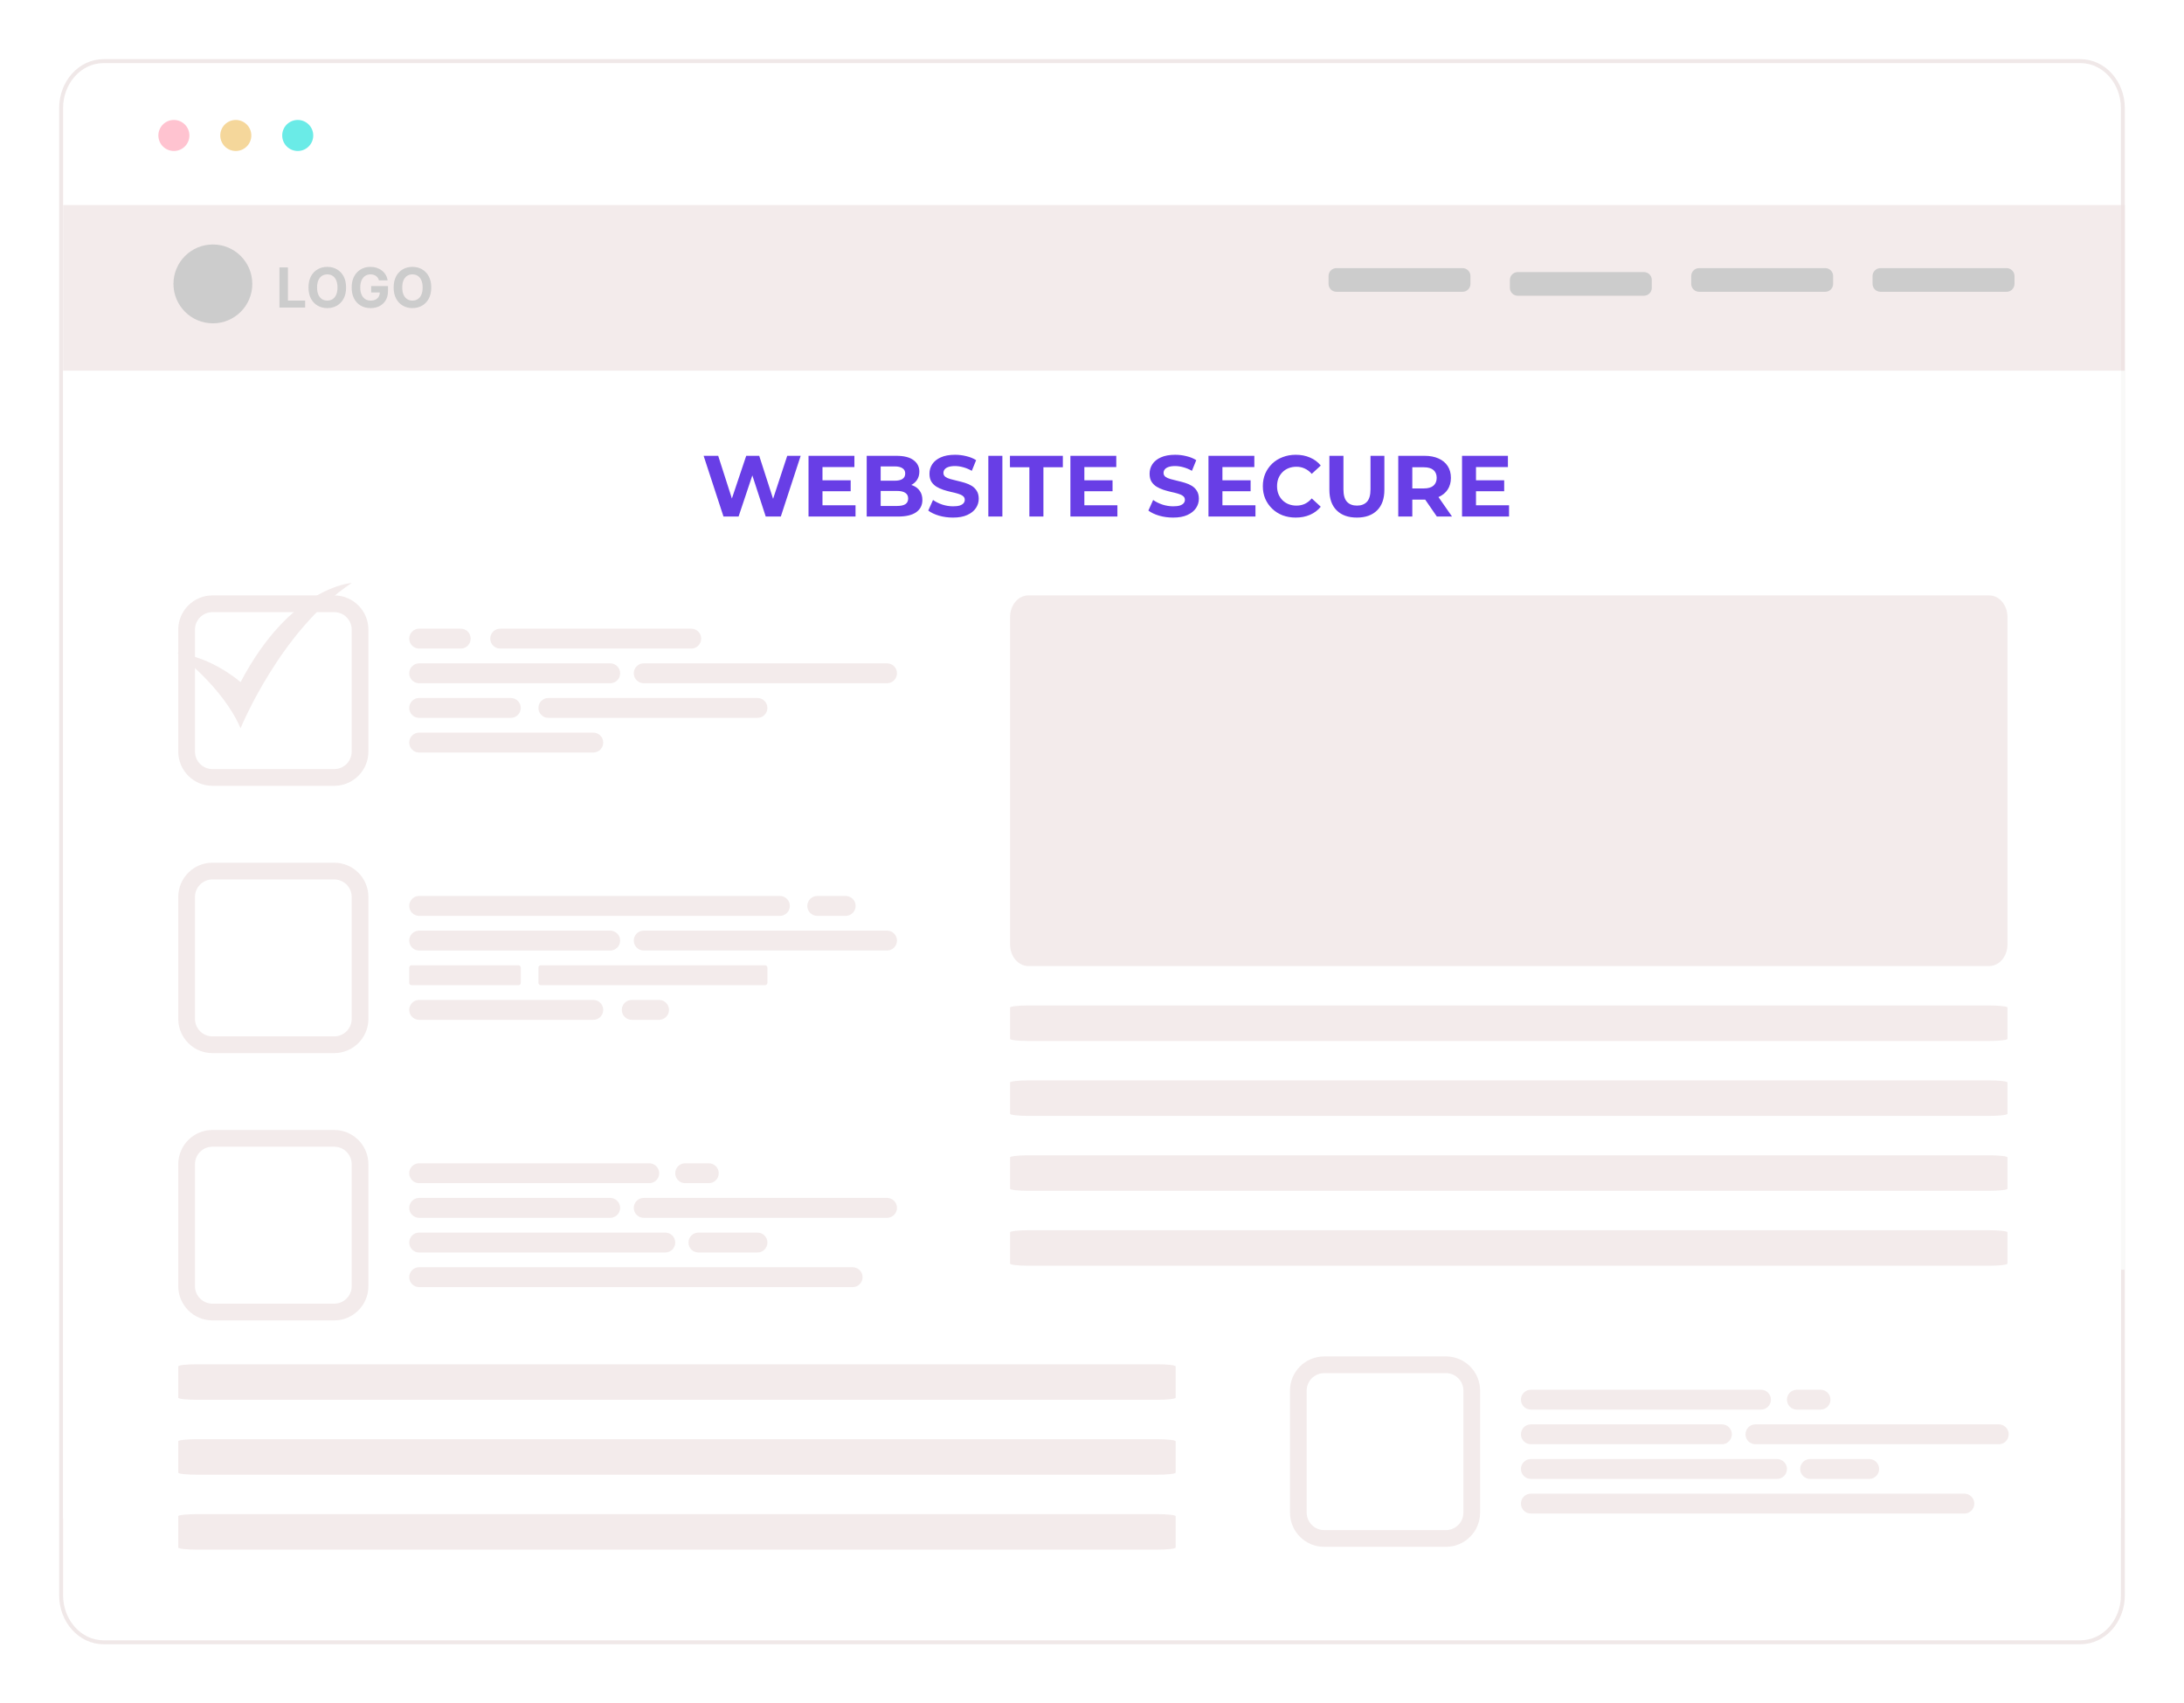 <svg width="554" height="432" viewBox="0 0 554 432" fill="none" xmlns="http://www.w3.org/2000/svg">
<g filter="url(#filter0_d_4269_294034)">
<path d="M538 400.562C538 406.876 533.396 412 527.721 412H26.287C20.604 412 16 406.876 16 400.562V23.429C16 17.116 20.604 12 26.287 12H527.713C533.388 12 537.992 17.116 537.992 23.429V400.562H538Z" fill="white"/>
<path d="M538.5 400.562V400.062H538.492V23.429C538.492 16.89 533.713 11.5 527.713 11.5H26.287C20.28 11.5 15.5 16.89 15.5 23.429V400.562C15.5 407.101 20.279 412.5 26.287 412.5H527.721C533.721 412.5 538.5 407.101 538.5 400.562Z" stroke="#F0E8E8"/>
</g>
<path d="M48.044 34.357C48.044 36.533 46.284 38.292 44.108 38.292C41.932 38.292 40.172 36.533 40.172 34.357C40.172 32.181 41.932 30.422 44.108 30.422C46.284 30.422 48.044 32.181 48.044 34.357Z" fill="#FFC3D0"/>
<path d="M63.747 34.357C63.747 36.533 61.987 38.292 59.811 38.292C57.635 38.292 55.875 36.533 55.875 34.357C55.875 32.181 57.635 30.422 59.811 30.422C61.987 30.422 63.747 32.181 63.747 34.357Z" fill="#F5D79B"/>
<path d="M79.458 34.357C79.458 36.533 77.698 38.292 75.522 38.292C73.346 38.292 71.586 36.533 71.586 34.357C71.586 32.181 73.346 30.422 75.522 30.422C77.698 30.422 79.458 32.181 79.458 34.357Z" fill="#6AEBE7"/>
<path d="M539 94H17V322H539V94Z" fill="#F9F9F8"/>
<path d="M531.269 52H16V385H372.908H424.936H538V197.36V111.019V85.346V52H531.269Z" fill="white"/>
<path d="M183.522 131L178.484 115.6H182.18L186.558 129.24H184.71L189.286 115.6H192.586L196.986 129.24H195.204L199.692 115.6H203.102L198.064 131H194.236L190.342 119.032H191.354L187.35 131H183.522ZM208.37 121.804H215.784V124.576H208.37V121.804ZM208.634 128.14H217.016V131H205.092V115.6H216.73V118.46H208.634V128.14ZM219.851 131V115.6H227.375C229.311 115.6 230.763 115.967 231.731 116.7C232.714 117.433 233.205 118.401 233.205 119.604C233.205 120.411 233.007 121.115 232.611 121.716C232.215 122.303 231.673 122.757 230.983 123.08C230.294 123.403 229.502 123.564 228.607 123.564L229.025 122.662C229.993 122.662 230.851 122.823 231.599 123.146C232.347 123.454 232.927 123.916 233.337 124.532C233.763 125.148 233.975 125.903 233.975 126.798C233.975 128.118 233.455 129.152 232.413 129.9C231.372 130.633 229.839 131 227.815 131H219.851ZM223.393 128.316H227.551C228.475 128.316 229.172 128.169 229.641 127.876C230.125 127.568 230.367 127.084 230.367 126.424C230.367 125.779 230.125 125.302 229.641 124.994C229.172 124.671 228.475 124.51 227.551 124.51H223.129V121.914H226.935C227.801 121.914 228.461 121.767 228.915 121.474C229.385 121.166 229.619 120.704 229.619 120.088C229.619 119.487 229.385 119.039 228.915 118.746C228.461 118.438 227.801 118.284 226.935 118.284H223.393V128.316ZM241.734 131.264C240.502 131.264 239.321 131.103 238.192 130.78C237.062 130.443 236.153 130.01 235.464 129.482L236.674 126.798C237.334 127.267 238.111 127.656 239.006 127.964C239.915 128.257 240.832 128.404 241.756 128.404C242.46 128.404 243.024 128.338 243.45 128.206C243.89 128.059 244.212 127.861 244.418 127.612C244.623 127.363 244.726 127.077 244.726 126.754C244.726 126.343 244.564 126.021 244.242 125.786C243.919 125.537 243.494 125.339 242.966 125.192C242.438 125.031 241.851 124.884 241.206 124.752C240.575 124.605 239.937 124.429 239.292 124.224C238.661 124.019 238.082 123.755 237.554 123.432C237.026 123.109 236.593 122.684 236.256 122.156C235.933 121.628 235.772 120.953 235.772 120.132C235.772 119.252 236.006 118.453 236.476 117.734C236.96 117.001 237.678 116.421 238.632 115.996C239.6 115.556 240.81 115.336 242.262 115.336C243.23 115.336 244.183 115.453 245.122 115.688C246.06 115.908 246.889 116.245 247.608 116.7L246.508 119.406C245.789 118.995 245.07 118.695 244.352 118.504C243.633 118.299 242.929 118.196 242.24 118.196C241.55 118.196 240.986 118.277 240.546 118.438C240.106 118.599 239.79 118.812 239.6 119.076C239.409 119.325 239.314 119.619 239.314 119.956C239.314 120.352 239.475 120.675 239.798 120.924C240.12 121.159 240.546 121.349 241.074 121.496C241.602 121.643 242.181 121.789 242.812 121.936C243.457 122.083 244.095 122.251 244.726 122.442C245.371 122.633 245.958 122.889 246.486 123.212C247.014 123.535 247.439 123.96 247.762 124.488C248.099 125.016 248.268 125.683 248.268 126.49C248.268 127.355 248.026 128.147 247.542 128.866C247.058 129.585 246.332 130.164 245.364 130.604C244.41 131.044 243.2 131.264 241.734 131.264ZM250.703 131V115.6H254.267V131H250.703ZM261.112 131V118.504H256.184V115.6H269.604V118.504H264.676V131H261.112ZM274.799 121.804H282.213V124.576H274.799V121.804ZM275.063 128.14H283.445V131H271.521V115.6H283.159V118.46H275.063V128.14ZM297.572 131.264C296.34 131.264 295.159 131.103 294.03 130.78C292.9 130.443 291.991 130.01 291.302 129.482L292.512 126.798C293.172 127.267 293.949 127.656 294.844 127.964C295.753 128.257 296.67 128.404 297.594 128.404C298.298 128.404 298.862 128.338 299.288 128.206C299.728 128.059 300.05 127.861 300.256 127.612C300.461 127.363 300.564 127.077 300.564 126.754C300.564 126.343 300.402 126.021 300.08 125.786C299.757 125.537 299.332 125.339 298.804 125.192C298.276 125.031 297.689 124.884 297.044 124.752C296.413 124.605 295.775 124.429 295.13 124.224C294.499 124.019 293.92 123.755 293.392 123.432C292.864 123.109 292.431 122.684 292.094 122.156C291.771 121.628 291.61 120.953 291.61 120.132C291.61 119.252 291.844 118.453 292.314 117.734C292.798 117.001 293.516 116.421 294.47 115.996C295.438 115.556 296.648 115.336 298.1 115.336C299.068 115.336 300.021 115.453 300.96 115.688C301.898 115.908 302.727 116.245 303.446 116.7L302.346 119.406C301.627 118.995 300.908 118.695 300.19 118.504C299.471 118.299 298.767 118.196 298.078 118.196C297.388 118.196 296.824 118.277 296.384 118.438C295.944 118.599 295.628 118.812 295.438 119.076C295.247 119.325 295.152 119.619 295.152 119.956C295.152 120.352 295.313 120.675 295.636 120.924C295.958 121.159 296.384 121.349 296.912 121.496C297.44 121.643 298.019 121.789 298.65 121.936C299.295 122.083 299.933 122.251 300.564 122.442C301.209 122.633 301.796 122.889 302.324 123.212C302.852 123.535 303.277 123.96 303.6 124.488C303.937 125.016 304.106 125.683 304.106 126.49C304.106 127.355 303.864 128.147 303.38 128.866C302.896 129.585 302.17 130.164 301.202 130.604C300.248 131.044 299.038 131.264 297.572 131.264ZM309.819 121.804H317.233V124.576H309.819V121.804ZM310.083 128.14H318.465V131H306.541V115.6H318.179V118.46H310.083V128.14ZM328.671 131.264C327.483 131.264 326.375 131.073 325.349 130.692C324.337 130.296 323.457 129.739 322.709 129.02C321.961 128.301 321.374 127.458 320.949 126.49C320.538 125.522 320.333 124.459 320.333 123.3C320.333 122.141 320.538 121.078 320.949 120.11C321.374 119.142 321.961 118.299 322.709 117.58C323.471 116.861 324.359 116.311 325.371 115.93C326.383 115.534 327.49 115.336 328.693 115.336C330.027 115.336 331.23 115.571 332.301 116.04C333.386 116.495 334.295 117.169 335.029 118.064L332.741 120.176C332.213 119.575 331.626 119.127 330.981 118.834C330.335 118.526 329.631 118.372 328.869 118.372C328.15 118.372 327.49 118.489 326.889 118.724C326.287 118.959 325.767 119.296 325.327 119.736C324.887 120.176 324.542 120.697 324.293 121.298C324.058 121.899 323.941 122.567 323.941 123.3C323.941 124.033 324.058 124.701 324.293 125.302C324.542 125.903 324.887 126.424 325.327 126.864C325.767 127.304 326.287 127.641 326.889 127.876C327.49 128.111 328.15 128.228 328.869 128.228C329.631 128.228 330.335 128.081 330.981 127.788C331.626 127.48 332.213 127.018 332.741 126.402L335.029 128.514C334.295 129.409 333.386 130.091 332.301 130.56C331.23 131.029 330.02 131.264 328.671 131.264ZM344.191 131.264C342.006 131.264 340.297 130.655 339.065 129.438C337.833 128.221 337.217 126.483 337.217 124.224V115.6H340.781V124.092C340.781 125.559 341.082 126.615 341.683 127.26C342.285 127.905 343.128 128.228 344.213 128.228C345.299 128.228 346.142 127.905 346.743 127.26C347.345 126.615 347.645 125.559 347.645 124.092V115.6H351.165V124.224C351.165 126.483 350.549 128.221 349.317 129.438C348.085 130.655 346.377 131.264 344.191 131.264ZM354.687 131V115.6H361.353C362.732 115.6 363.92 115.827 364.917 116.282C365.915 116.722 366.685 117.36 367.227 118.196C367.77 119.032 368.041 120.029 368.041 121.188C368.041 122.332 367.77 123.322 367.227 124.158C366.685 124.979 365.915 125.61 364.917 126.05C363.92 126.49 362.732 126.71 361.353 126.71H356.667L358.251 125.148V131H354.687ZM364.477 131L360.627 125.412H364.433L368.327 131H364.477ZM358.251 125.544L356.667 123.872H361.155C362.255 123.872 363.077 123.637 363.619 123.168C364.162 122.684 364.433 122.024 364.433 121.188C364.433 120.337 364.162 119.677 363.619 119.208C363.077 118.739 362.255 118.504 361.155 118.504H356.667L358.251 116.81V125.544ZM374.143 121.804H381.557V124.576H374.143V121.804ZM374.407 128.14H382.789V131H370.865V115.6H382.503V118.46H374.407V128.14Z" fill="#683EE6"/>
<path opacity="0.7" d="M539 52H16V94H539V52Z" fill="#EEE3E3"/>
<path d="M64 72C64 77.524 59.526 82 54 82C48.474 82 44 77.52 44 72C44 66.48 48.474 62 54 62C59.526 62 64 66.476 64 72Z" fill="#CCCCCC"/>
<path d="M70.885 78V67.818H73.038V76.225H77.403V78H70.885ZM87.788 72.909C87.788 74.019 87.578 74.964 87.157 75.743C86.739 76.522 86.169 77.117 85.447 77.528C84.728 77.935 83.919 78.139 83.021 78.139C82.116 78.139 81.304 77.934 80.585 77.523C79.865 77.112 79.297 76.517 78.879 75.738C78.462 74.959 78.253 74.016 78.253 72.909C78.253 71.799 78.462 70.854 78.879 70.075C79.297 69.296 79.865 68.703 80.585 68.296C81.304 67.885 82.116 67.679 83.021 67.679C83.919 67.679 84.728 67.885 85.447 68.296C86.169 68.703 86.739 69.296 87.157 70.075C87.578 70.854 87.788 71.799 87.788 72.909ZM85.606 72.909C85.606 72.19 85.498 71.583 85.283 71.09C85.07 70.596 84.771 70.221 84.383 69.966C83.995 69.711 83.541 69.583 83.021 69.583C82.5 69.583 82.046 69.711 81.658 69.966C81.271 70.221 80.969 70.596 80.754 71.09C80.541 71.583 80.435 72.19 80.435 72.909C80.435 73.628 80.541 74.235 80.754 74.729C80.969 75.222 81.271 75.597 81.658 75.852C82.046 76.108 82.5 76.235 83.021 76.235C83.541 76.235 83.995 76.108 84.383 75.852C84.771 75.597 85.07 75.222 85.283 74.729C85.498 74.235 85.606 73.628 85.606 72.909ZM96.134 71.109C96.065 70.867 95.967 70.654 95.841 70.468C95.715 70.279 95.561 70.12 95.379 69.991C95.2 69.858 94.994 69.757 94.762 69.688C94.534 69.618 94.28 69.583 94.002 69.583C93.481 69.583 93.024 69.712 92.629 69.971C92.238 70.229 91.933 70.606 91.715 71.099C91.496 71.59 91.386 72.19 91.386 72.899C91.386 73.608 91.494 74.212 91.71 74.709C91.925 75.206 92.23 75.585 92.624 75.847C93.019 76.106 93.485 76.235 94.022 76.235C94.509 76.235 94.925 76.149 95.269 75.977C95.617 75.801 95.882 75.554 96.065 75.236C96.25 74.918 96.343 74.541 96.343 74.107L96.781 74.172H94.156V72.551H98.416V73.834C98.416 74.729 98.228 75.498 97.85 76.141C97.472 76.78 96.951 77.274 96.288 77.622C95.626 77.967 94.867 78.139 94.011 78.139C93.057 78.139 92.219 77.929 91.496 77.508C90.773 77.084 90.21 76.482 89.806 75.703C89.404 74.921 89.204 73.993 89.204 72.919C89.204 72.094 89.323 71.358 89.562 70.712C89.804 70.062 90.142 69.512 90.576 69.061C91.01 68.61 91.516 68.267 92.093 68.032C92.669 67.797 93.294 67.679 93.967 67.679C94.543 67.679 95.08 67.763 95.578 67.933C96.075 68.098 96.516 68.334 96.9 68.638C97.288 68.943 97.604 69.306 97.85 69.727C98.095 70.145 98.252 70.606 98.322 71.109H96.134ZM109.39 72.909C109.39 74.019 109.179 74.964 108.759 75.743C108.341 76.522 107.771 77.117 107.048 77.528C106.329 77.935 105.52 78.139 104.622 78.139C103.717 78.139 102.905 77.934 102.186 77.523C101.467 77.112 100.898 76.517 100.481 75.738C100.063 74.959 99.854 74.016 99.854 72.909C99.854 71.799 100.063 70.854 100.481 70.075C100.898 69.296 101.467 68.703 102.186 68.296C102.905 67.885 103.717 67.679 104.622 67.679C105.52 67.679 106.329 67.885 107.048 68.296C107.771 68.703 108.341 69.296 108.759 70.075C109.179 70.854 109.39 71.799 109.39 72.909ZM107.207 72.909C107.207 72.19 107.1 71.583 106.884 71.09C106.672 70.596 106.372 70.221 105.984 69.966C105.597 69.711 105.143 69.583 104.622 69.583C104.102 69.583 103.648 69.711 103.26 69.966C102.872 70.221 102.571 70.596 102.355 71.09C102.143 71.583 102.037 72.19 102.037 72.909C102.037 73.628 102.143 74.235 102.355 74.729C102.571 75.222 102.872 75.597 103.26 75.852C103.648 76.108 104.102 76.235 104.622 76.235C105.143 76.235 105.597 76.108 105.984 75.852C106.372 75.597 106.672 75.222 106.884 74.729C107.1 74.235 107.207 73.628 107.207 72.909Z" fill="#CCCCCC"/>
<path d="M371 68H339C337.895 68 337 68.895 337 70V72C337 73.105 337.895 74 339 74H371C372.105 74 373 73.105 373 72V70C373 68.895 372.105 68 371 68Z" fill="#CCCCCC"/>
<path d="M417 69H385C383.895 69 383 69.895 383 71V73C383 74.105 383.895 75 385 75H417C418.105 75 419 74.105 419 73V71C419 69.895 418.105 69 417 69Z" fill="#CCCCCC"/>
<path d="M463 68H431C429.895 68 429 68.895 429 70V72C429 73.105 429.895 74 431 74H463C464.105 74 465 73.105 465 72V70C465 68.895 464.105 68 463 68Z" fill="#CCCCCC"/>
<path d="M509 68H477C475.895 68 475 68.895 475 70V72C475 73.105 475.895 74 477 74H509C510.105 74 511 73.105 511 72V70C511 68.895 510.105 68 509 68Z" fill="#CCCCCC"/>
<path d="M84.784 199.293H53.883C49.105 199.293 45.219 195.401 45.219 190.617V159.676C45.219 154.892 49.105 151 53.883 151H84.784C89.562 151 93.449 154.892 93.449 159.676V190.617C93.449 195.401 89.562 199.293 84.784 199.293ZM53.883 155.245C51.446 155.245 49.458 157.236 49.458 159.676V190.617C49.458 193.057 51.446 195.048 53.883 195.048H84.784C87.228 195.048 89.21 193.057 89.21 190.617V159.676C89.21 157.229 87.221 155.245 84.784 155.245H53.883Z" fill="#F3EBEB"/>
<path d="M116.876 164.485H106.325C104.933 164.485 103.805 163.355 103.805 161.961C103.805 160.568 104.933 159.438 106.325 159.438H116.876C118.267 159.438 119.396 160.568 119.396 161.961C119.396 163.355 118.267 164.485 116.876 164.485Z" fill="#F3EBEB"/>
<path d="M154.786 173.278H106.325C104.933 173.278 103.805 172.148 103.805 170.754C103.805 169.361 104.933 168.23 106.325 168.23H154.786C156.178 168.23 157.307 169.361 157.307 170.754C157.307 172.148 156.178 173.278 154.786 173.278Z" fill="#F3EBEB"/>
<path d="M175.341 164.485H126.88C125.488 164.485 124.359 163.355 124.359 161.961C124.359 160.568 125.488 159.438 126.88 159.438H175.341C176.733 159.438 177.862 160.568 177.862 161.961C177.862 163.355 176.733 164.485 175.341 164.485Z" fill="#F3EBEB"/>
<path d="M225.011 173.274H163.286C161.894 173.274 160.766 172.144 160.766 170.75C160.766 169.357 161.894 168.227 163.286 168.227H225.011C226.402 168.227 227.531 169.357 227.531 170.75C227.531 172.144 226.402 173.274 225.011 173.274Z" fill="#F3EBEB"/>
<path d="M129.575 182.063H106.325C104.933 182.063 103.805 180.933 103.805 179.539C103.805 178.146 104.933 177.016 106.325 177.016H129.575C130.966 177.016 132.095 178.146 132.095 179.539C132.095 180.933 130.966 182.063 129.575 182.063Z" fill="#F3EBEB"/>
<path d="M192.139 182.063H139.099C137.707 182.063 136.578 180.933 136.578 179.539C136.578 178.146 137.707 177.016 139.099 177.016H192.139C193.531 177.016 194.66 178.146 194.66 179.539C194.66 180.933 193.531 182.063 192.139 182.063Z" fill="#F3EBEB"/>
<path d="M150.496 190.852H106.325C104.933 190.852 103.805 189.722 103.805 188.329C103.805 186.935 104.933 185.805 106.325 185.805H150.496C151.887 185.805 153.016 186.935 153.016 188.329C153.016 189.722 151.887 190.852 150.496 190.852Z" fill="#F3EBEB"/>
<path d="M84.784 267.082H53.883C49.105 267.082 45.219 263.19 45.219 258.406V227.465C45.219 222.681 49.105 218.789 53.883 218.789H84.784C89.562 218.789 93.449 222.681 93.449 227.465V258.406C93.449 263.19 89.562 267.082 84.784 267.082ZM53.883 223.034C51.446 223.034 49.458 225.025 49.458 227.465V258.406C49.458 260.846 51.446 262.837 53.883 262.837H84.784C87.228 262.837 89.21 260.846 89.21 258.406V227.465C89.21 225.018 87.221 223.034 84.784 223.034H53.883Z" fill="#F3EBEB"/>
<path d="M197.834 232.274H106.325C104.933 232.274 103.805 231.144 103.805 229.75C103.805 228.357 104.933 227.227 106.325 227.227H197.834C199.226 227.227 200.355 228.357 200.355 229.75C200.355 231.144 199.226 232.274 197.834 232.274Z" fill="#F3EBEB"/>
<path d="M154.786 241.067H106.325C104.933 241.067 103.805 239.937 103.805 238.543C103.805 237.15 104.933 236.02 106.325 236.02H154.786C156.178 236.02 157.307 237.15 157.307 238.543C157.307 239.937 156.178 241.067 154.786 241.067Z" fill="#F3EBEB"/>
<path d="M207.302 232.274H214.517C215.909 232.274 217.038 231.144 217.038 229.75C217.038 228.357 215.909 227.227 214.517 227.227H207.302C205.91 227.227 204.781 228.357 204.781 229.75C204.781 231.144 205.91 232.274 207.302 232.274Z" fill="#F3EBEB"/>
<path d="M225.011 241.063H163.286C161.894 241.063 160.766 239.933 160.766 238.539C160.766 237.146 161.894 236.016 163.286 236.016H225.011C226.402 236.016 227.531 237.146 227.531 238.539C227.531 239.933 226.402 241.063 225.011 241.063Z" fill="#F3EBEB"/>
<path d="M131.511 244.805H104.395C104.069 244.805 103.805 245.069 103.805 245.396V249.262C103.805 249.588 104.069 249.852 104.395 249.852H131.511C131.837 249.852 132.101 249.588 132.101 249.262V245.396C132.101 245.069 131.837 244.805 131.511 244.805Z" fill="#F3EBEB"/>
<path d="M194.07 244.805H137.168C136.842 244.805 136.578 245.069 136.578 245.396V249.262C136.578 249.588 136.842 249.852 137.168 249.852H194.07C194.395 249.852 194.66 249.588 194.66 249.262V245.396C194.66 245.069 194.395 244.805 194.07 244.805Z" fill="#F3EBEB"/>
<path d="M150.496 258.641H106.325C104.933 258.641 103.805 257.511 103.805 256.118C103.805 254.724 104.933 253.594 106.325 253.594H150.496C151.887 253.594 153.016 254.724 153.016 256.118C153.016 257.511 151.887 258.641 150.496 258.641Z" fill="#F3EBEB"/>
<path d="M167.18 258.641H160.247C158.855 258.641 157.727 257.511 157.727 256.118C157.727 254.724 158.855 253.594 160.247 253.594H167.18C168.572 253.594 169.701 254.724 169.701 256.118C169.701 257.511 168.572 258.641 167.18 258.641Z" fill="#F3EBEB"/>
<path d="M84.784 334.867H53.883C49.105 334.867 45.219 330.975 45.219 326.191V295.25C45.219 290.466 49.105 286.574 53.883 286.574H84.784C89.562 286.574 93.449 290.466 93.449 295.25V326.191C93.449 330.975 89.562 334.867 84.784 334.867ZM53.883 290.819C51.446 290.819 49.458 292.81 49.458 295.25V326.191C49.458 328.631 51.446 330.622 53.883 330.622H84.784C87.228 330.622 89.21 328.631 89.21 326.191V295.25C89.21 292.803 87.221 290.819 84.784 290.819H53.883Z" fill="#F3EBEB"/>
<path d="M164.695 300.067H106.325C104.933 300.067 103.805 298.937 103.805 297.543C103.805 296.15 104.933 295.02 106.325 295.02H164.695C166.087 295.02 167.216 296.15 167.216 297.543C167.216 298.937 166.087 300.067 164.695 300.067Z" fill="#F3EBEB"/>
<path d="M154.786 308.852H106.325C104.933 308.852 103.805 307.722 103.805 306.328C103.805 304.935 104.933 303.805 106.325 303.805H154.786C156.178 303.805 157.307 304.935 157.307 306.328C157.307 307.722 156.178 308.852 154.786 308.852Z" fill="#F3EBEB"/>
<path d="M179.798 300.067H173.802C172.41 300.067 171.281 298.937 171.281 297.543C171.281 296.15 172.41 295.02 173.802 295.02H179.798C181.19 295.02 182.319 296.15 182.319 297.543C182.319 298.937 181.19 300.067 179.798 300.067Z" fill="#F3EBEB"/>
<path d="M225.011 308.852H163.286C161.894 308.852 160.766 307.722 160.766 306.328C160.766 304.935 161.894 303.805 163.286 303.805H225.011C226.402 303.805 227.531 304.935 227.531 306.328C227.531 307.722 226.402 308.852 225.011 308.852Z" fill="#F3EBEB"/>
<path d="M168.762 317.645H106.325C104.933 317.645 103.805 316.515 103.805 315.121C103.805 313.728 104.933 312.598 106.325 312.598H168.762C170.153 312.598 171.282 313.728 171.282 315.121C171.282 316.515 170.153 317.645 168.762 317.645Z" fill="#F3EBEB"/>
<path d="M192.143 317.645H177.161C175.769 317.645 174.641 316.515 174.641 315.121C174.641 313.728 175.769 312.598 177.161 312.598H192.143C193.535 312.598 194.664 313.728 194.664 315.121C194.664 316.515 193.535 317.645 192.143 317.645Z" fill="#F3EBEB"/>
<path d="M216.286 326.43H106.325C104.933 326.43 103.805 325.3 103.805 323.907C103.805 322.513 104.933 321.383 106.325 321.383H216.286C217.678 321.383 218.807 322.513 218.807 323.907C218.807 325.3 217.678 326.43 216.286 326.43Z" fill="#F3EBEB"/>
<path d="M366.784 392.293H335.884C331.105 392.293 327.219 388.401 327.219 383.617V352.676C327.219 347.892 331.105 344 335.884 344H366.784C371.562 344 375.449 347.892 375.449 352.676V383.617C375.449 388.401 371.562 392.293 366.784 392.293ZM335.884 348.245C333.446 348.245 331.458 350.236 331.458 352.676V383.617C331.458 386.057 333.446 388.048 335.884 388.048H366.784C369.228 388.048 371.21 386.057 371.21 383.617V352.676C371.21 350.229 369.221 348.245 366.784 348.245H335.884Z" fill="#F3EBEB"/>
<path d="M446.695 357.493H388.325C386.933 357.493 385.805 356.363 385.805 354.969C385.805 353.576 386.933 352.445 388.325 352.445H446.695C448.087 352.445 449.216 353.576 449.216 354.969C449.216 356.363 448.087 357.493 446.695 357.493Z" fill="#F3EBEB"/>
<path d="M436.786 366.278H388.325C386.933 366.278 385.805 365.148 385.805 363.754C385.805 362.361 386.933 361.23 388.325 361.23H436.786C438.178 361.23 439.307 362.361 439.307 363.754C439.307 365.148 438.178 366.278 436.786 366.278Z" fill="#F3EBEB"/>
<path d="M461.798 357.493H455.802C454.41 357.493 453.281 356.363 453.281 354.969C453.281 353.576 454.41 352.445 455.802 352.445H461.798C463.19 352.445 464.319 353.576 464.319 354.969C464.319 356.363 463.19 357.493 461.798 357.493Z" fill="#F3EBEB"/>
<path d="M507.011 366.278H445.286C443.894 366.278 442.766 365.148 442.766 363.754C442.766 362.361 443.894 361.23 445.286 361.23H507.011C508.402 361.23 509.531 362.361 509.531 363.754C509.531 365.148 508.402 366.278 507.011 366.278Z" fill="#F3EBEB"/>
<path d="M450.762 375.071H388.325C386.933 375.071 385.805 373.941 385.805 372.547C385.805 371.154 386.933 370.023 388.325 370.023H450.762C452.153 370.023 453.282 371.154 453.282 372.547C453.282 373.941 452.153 375.071 450.762 375.071Z" fill="#F3EBEB"/>
<path d="M474.143 375.071H459.161C457.769 375.071 456.641 373.941 456.641 372.547C456.641 371.154 457.769 370.023 459.161 370.023H474.143C475.535 370.023 476.664 371.154 476.664 372.547C476.664 373.941 475.535 375.071 474.143 375.071Z" fill="#F3EBEB"/>
<path d="M498.286 383.856H388.325C386.933 383.856 385.805 382.726 385.805 381.332C385.805 379.939 386.933 378.809 388.325 378.809H498.286C499.678 378.809 500.807 379.939 500.807 381.332C500.807 382.726 499.678 383.856 498.286 383.856Z" fill="#F3EBEB"/>
<path d="M504.585 151H260.853C258.293 151 256.219 153.449 256.219 156.469V239.531C256.219 242.551 258.293 245 260.853 245H504.585C507.144 245 509.219 242.551 509.219 239.531V156.469C509.219 153.449 507.144 151 504.585 151Z" fill="#F3EBEB"/>
<path d="M504.585 255H260.853C258.293 255 256.219 255.234 256.219 255.524V263.476C256.219 263.766 258.293 264 260.853 264H504.585C507.144 264 509.219 263.766 509.219 263.476V255.524C509.219 255.234 507.144 255 504.585 255Z" fill="#F3EBEB"/>
<path d="M504.585 274H260.853C258.293 274 256.219 274.234 256.219 274.524V282.476C256.219 282.766 258.293 283 260.853 283H504.585C507.144 283 509.219 282.766 509.219 282.476V274.524C509.219 274.234 507.144 274 504.585 274Z" fill="#F3EBEB"/>
<path d="M504.585 293H260.853C258.293 293 256.219 293.234 256.219 293.524V301.476C256.219 301.766 258.293 302 260.853 302H504.585C507.144 302 509.219 301.766 509.219 301.476V293.524C509.219 293.234 507.144 293 504.585 293Z" fill="#F3EBEB"/>
<path d="M504.585 312H260.853C258.293 312 256.219 312.234 256.219 312.524V320.476C256.219 320.766 258.293 321 260.853 321H504.585C507.144 321 509.219 320.766 509.219 320.476V312.524C509.219 312.234 507.144 312 504.585 312Z" fill="#F3EBEB"/>
<path d="M293.585 346H49.852C47.293 346 45.219 346.234 45.219 346.524V354.476C45.219 354.766 47.293 355 49.852 355H293.585C296.144 355 298.219 354.766 298.219 354.476V346.524C298.219 346.234 296.144 346 293.585 346Z" fill="#F3EBEB"/>
<path d="M293.585 365H49.852C47.293 365 45.219 365.234 45.219 365.524V373.476C45.219 373.766 47.293 374 49.852 374H293.585C296.144 374 298.219 373.766 298.219 373.476V365.524C298.219 365.234 296.144 365 293.585 365Z" fill="#F3EBEB"/>
<path d="M293.585 384H49.852C47.293 384 45.219 384.234 45.219 384.524V392.476C45.219 392.766 47.293 393 49.852 393H293.585C296.144 393 298.219 392.766 298.219 392.476V384.524C298.219 384.234 296.144 384 293.585 384Z" fill="#F3EBEB"/>
<path d="M45 165.666C45 165.666 56.492 174.135 61.025 184.693C61.025 184.693 71.169 159.821 89.219 147.844C89.219 147.844 73.774 148.729 61.025 172.996C61.025 172.996 53.867 166.63 45 165.66V165.666Z" fill="#F3EBEB"/>
<defs>
<filter id="filter0_d_4269_294034" x="0" y="0" width="554" height="432" filterUnits="userSpaceOnUse" color-interpolation-filters="sRGB">
<feFlood flood-opacity="0" result="BackgroundImageFix"/>
<feColorMatrix in="SourceAlpha" type="matrix" values="0 0 0 0 0 0 0 0 0 0 0 0 0 0 0 0 0 0 127 0" result="hardAlpha"/>
<feOffset dy="4"/>
<feGaussianBlur stdDeviation="7.5"/>
<feComposite in2="hardAlpha" operator="out"/>
<feColorMatrix type="matrix" values="0 0 0 0 0 0 0 0 0 0 0 0 0 0 0 0 0 0 0.1 0"/>
<feBlend mode="normal" in2="BackgroundImageFix" result="effect1_dropShadow_4269_294034"/>
<feBlend mode="normal" in="SourceGraphic" in2="effect1_dropShadow_4269_294034" result="shape"/>
</filter>
</defs>
</svg>
